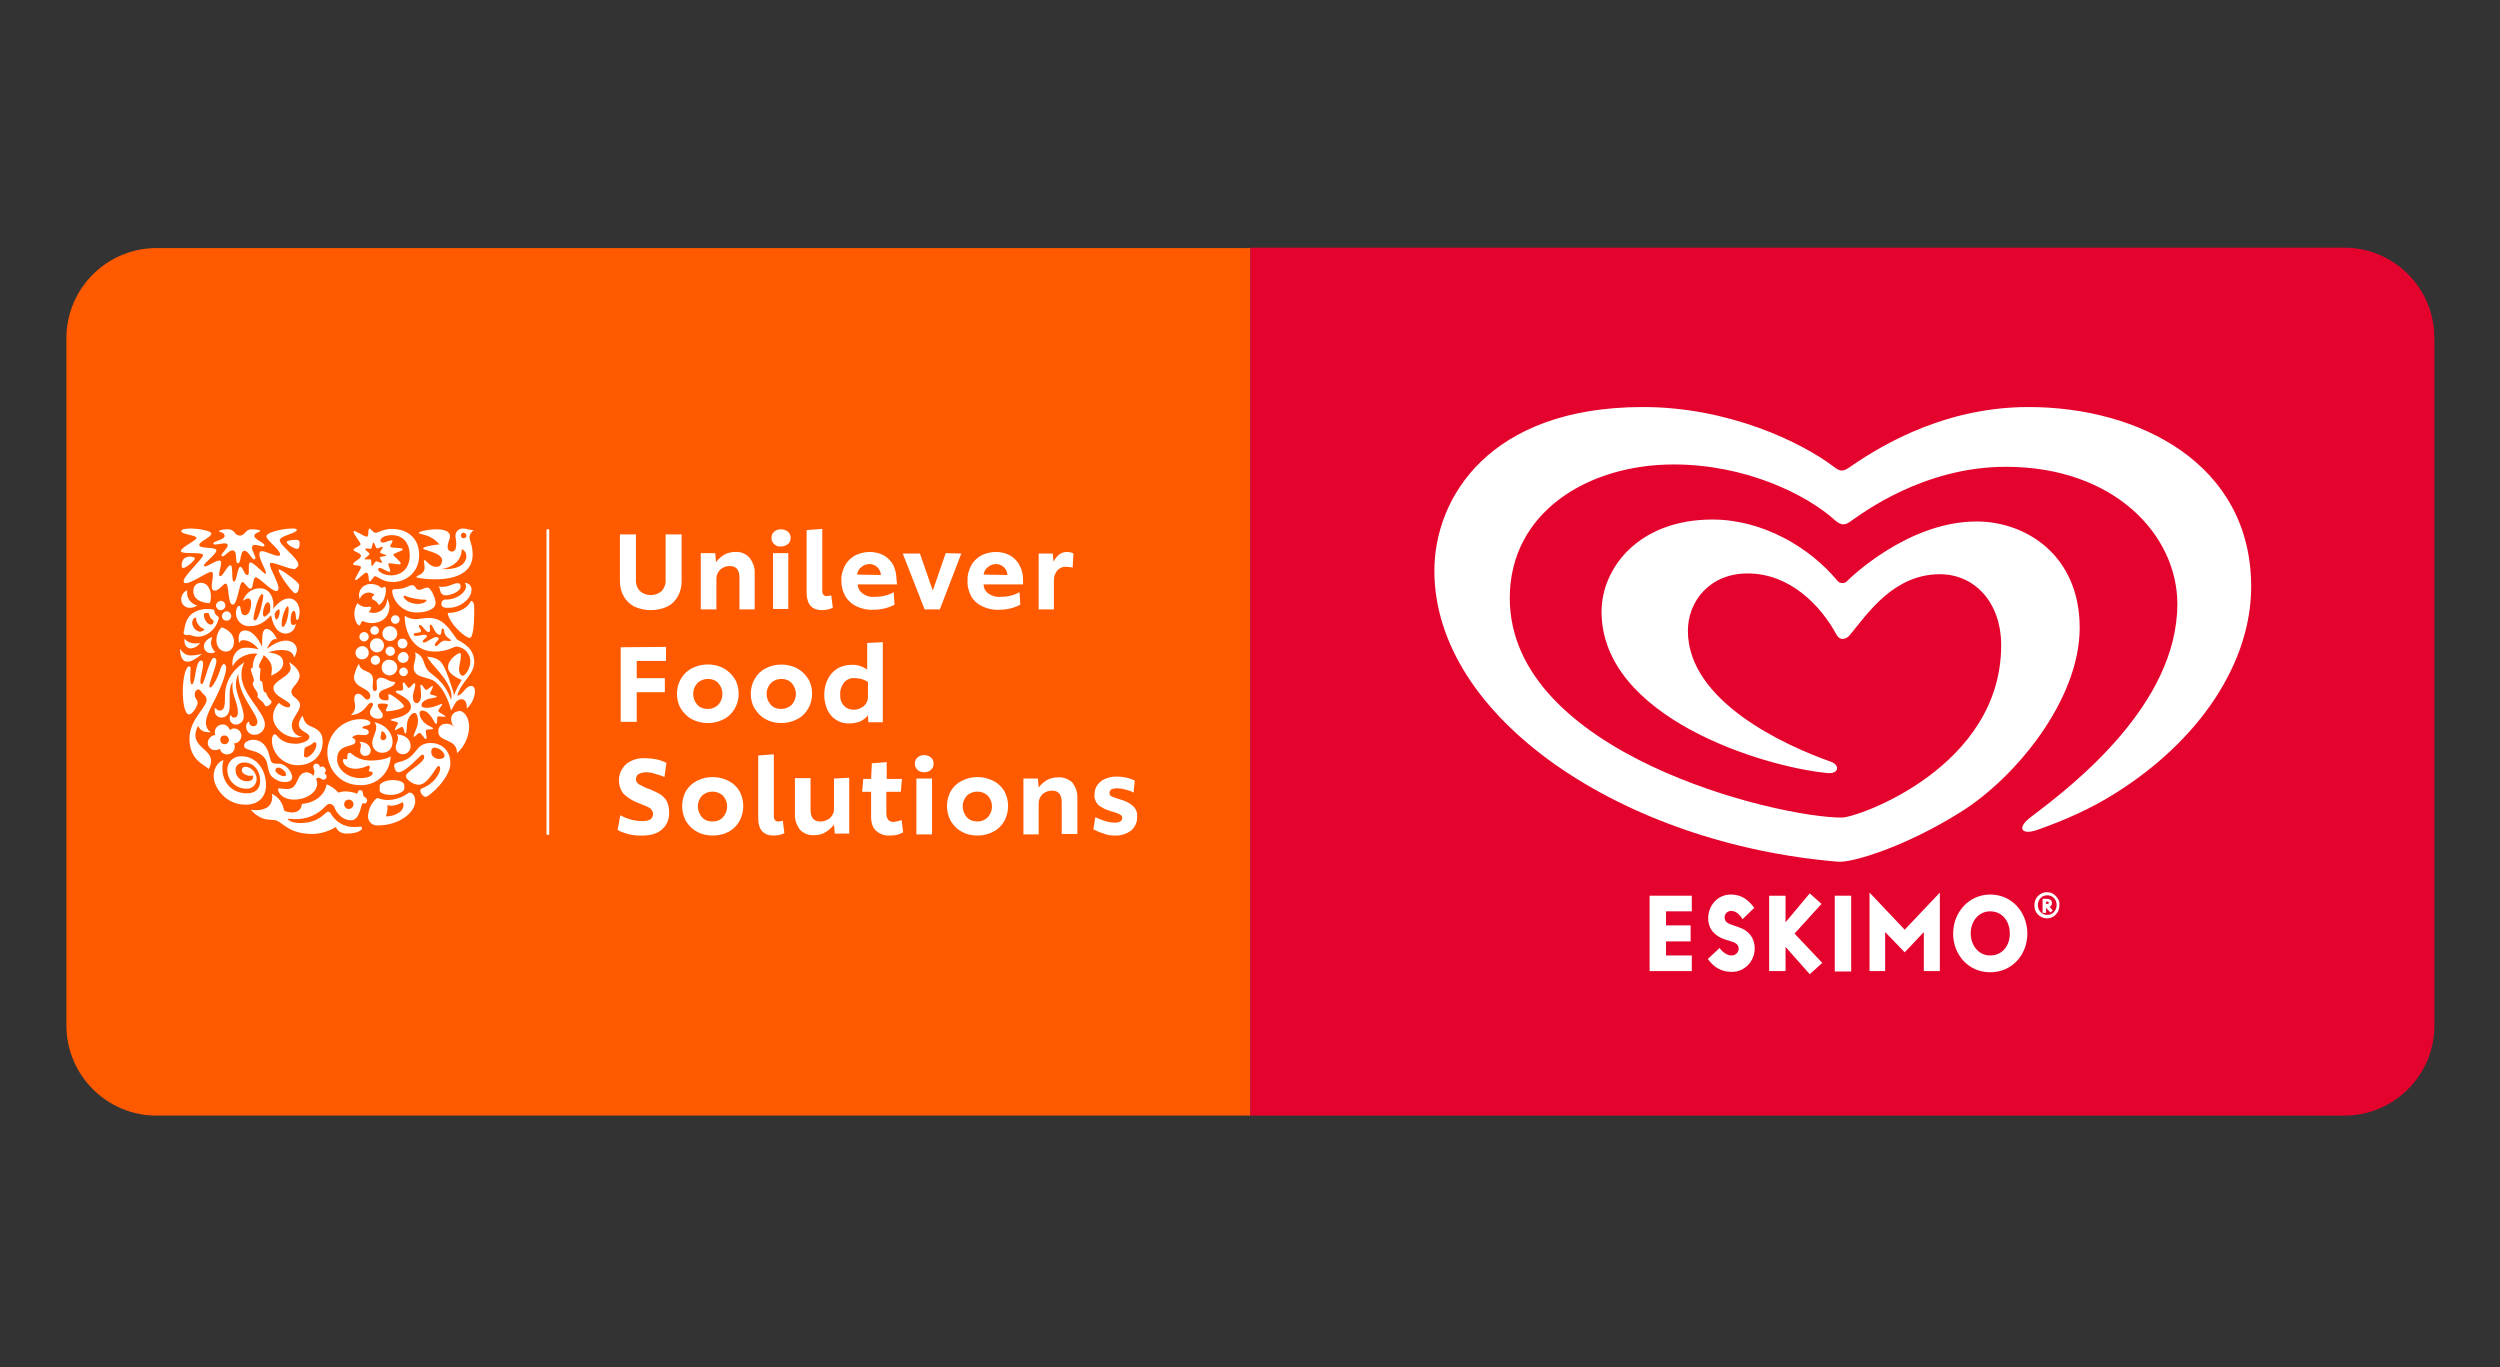 <?xml version="1.0" encoding="utf-8"?>
<!-- Generator: Adobe Illustrator 27.8.0, SVG Export Plug-In . SVG Version: 6.00 Build 0)  -->
<svg version="1.1" id="Layer_1" xmlns="http://www.w3.org/2000/svg" xmlns:xlink="http://www.w3.org/1999/xlink" x="0px" y="0px"
	 viewBox="0 0 640 350" style="enable-background:new 0 0 640 350;" xml:space="preserve">
<rect x="0" y="0" width="640" height="350" fill="#333333" stroke="none"/>
<style type="text/css">
	.st0{fill:#FF5A00;}
	.st1{fill:#E4032C;}
	.st2{fill:#FFFFFF;}
</style>
<g>
	<path class="st0" d="M320.1,285.6h-280c-12.8,0-23.1-10.4-23.1-23.1V86.6c0-12.8,10.4-23.1,23.1-23.1h280V285.6z"/>
	<path class="st1" d="M600.1,285.6h-280V63.4h280c12.8,0,23.1,10.4,23.1,23.1v175.9C623.3,275.2,612.9,285.6,600.1,285.6z"/>
	<g>
		<path class="st2" d="M501.9,207.9c-14.3,9-27.9,13-31.3,12.7c-54.8-4.5-103.4-36.6-103.4-74.5c0-18.6,14-41.9,53.4-41.9
			c21.8,0,40.5,8.9,49,15.4c1.5,1.2,2.4,1,3.6,0.2c5.6-3.8,22.6-15.6,46.1-15.6c28.3,0,57,14.5,57,46c0,19.3-13,39.4-35.3,53.2
			c-5.6,3.5-12.2,6.5-19.3,9c-4,1.5-5.8-0.3-1.6-3.4c10.5-7.9,37.3-28.6,37.3-54.4c0-17.6-16.1-35.1-43.9-35.1
			c-21.2,0-36.9,12-39.8,14c-1.5,1.1-2.5,0.9-3.8-0.2c-7.6-6.9-23.3-14.4-41.4-14.4c-22.1,0-42,12.3-42,34.2
			c0,39.8,68.4,56.2,85,56.2c4.1,0,40.8-12.9,40.8-44.1c0-11-6.8-18.2-15.7-18.2c-11.7,0-18.4,9.9-22.9,15.4c-1,1.3-2.6,1.8-3.6,0
			c-4-7.4-11.9-15.6-22.7-15.6c-9.6,0-15.3,7-15.3,14.7c0,18.1,25,29.4,36.6,33.5c2.3,0.8,2.2,3.2-0.9,2.9
			c-16.6-1.6-57.8-14.3-57.8-41.3c0-11.2,9.5-23.6,28.4-23.6c12.8,0,24.9,7.1,32,15.7c0.7,0.8,1.9,0.7,2.4,0.1
			c0.6-0.6,15.5-15.3,33.2-15.3c12.7,0,26.4,8.7,26.4,27.2S515.9,199.2,501.9,207.9"/>
	</g>
	<g>
		<g>
			<path class="st2" d="M114.6,156.9c0.4,2.8,4.6,6.5,5.7,6.4c0.8-0.1,1.1-3.6,1.1-6.4c0-1.6,0.1-2.9-0.8-3.1
				C119.3,156.5,115.8,157,114.6,156.9 M114.9,155.6c3,0,5.8-2.4,5.8-4.5c0.1-1-0.6-1.8-1.6-1.9c0,0-0.1,0-0.1,0
				c0.2,0.3,0.3,0.6,0.3,0.9c0,1.6-2.4,3.4-5.1,3.4c-0.6-0.1-1.2,0.3-1.2,1c0,0,0,0,0,0.1C112.9,155.3,113.7,155.7,114.9,155.6
				 M114.2,152.4c-0.5,0.1-1-0.2-1.3-0.6c-0.3-0.5-0.2-1.4-0.7-1.7c0.5,0.1,0.9,0.2,1.4,0.1c1.3,0,2.6-0.9,3.5-0.9
				c0.4-0.1,0.8,0.2,0.8,0.7c0,0.1,0,0.1,0,0.2C118,151.3,115.5,152.4,114.2,152.4"/>
			<path class="st2" d="M49.1,175.2c1,0,0.8-6.1,2.4-6.1c0.4,0,0.5,0.4,0.5,0.8c0,1.4-0.7,3.4-0.7,4.5c0,0.6,0.1,0.7,0.4,0.7
				c0.7,0,1.9-6.7,3.1-6.7c0.4,0,0.6,0.4,0.6,0.8c0,1.4-1.8,5.4-1.8,6.5c0,0.2,0.1,0.3,0.2,0.3c0.7,0,2.2-3.1,2.6-4.7
				c0.3-0.8,0.6-1.3,0.9-1.3c0.3,0,0.6,0.3,0.6,1c0,1.6-1.5,5.3-2.7,7.7c-1,1.9-2.5,4.7-2.5,6.2c0,1,0.4,2,1.3,2.6
				c-1.9-0.1-2.6-0.3-3.3-1.7c-3.1,6.2,5.7,5.6,2.7,11.1c-0.6-1-4.9-2-4.9-7.8c0-5,4.4-7.9,4.4-10c0-0.4-0.2-0.8-0.5-1.1
				c-1-0.8-1-1.5-1.7-1.5c-0.6,0-1.3,1.3-0.5,2.4c0.2,0.3,0.4,0.6,0.4,1c0,0.8-1.3,3-2.2,3s-1.6-2.2-1.6-5.9c0-3.2,0.7-6.4,1.6-6.4
				c0.3,0,0.4,0.2,0.4,0.4c0,0.4-0.1,1.1-0.1,2.4S48.9,175.2,49.1,175.2"/>
			<path class="st2" d="M56.6,183.7c1.3,0,2.2-0.9,2.2-2.9v-3c0-1.1,0.1-2.4,0.8-3.3c-0.1,0.4-0.1,0.8-0.1,1.2
				c0,2.5,1.4,4.2,1.4,6.6c0,0.9-0.3,1.4-1,1.4c-0.7,0-0.6-0.6-0.8-0.6s-0.3,0.4-0.3,0.8c0,0.9,0.7,1.6,1.6,1.6c0,0,0.1,0,0.1,0
				c1.1-0.1,1.9-1,1.9-2c0-2.6-2-5.5-2-8.3c0-0.9,0.2-1.8,0.6-2.7c0,5.8,4.9,10,4.9,12.4c0,0.5-0.4,1-1,1h-0.1c-0.5,0-1-0.4-1-0.9v0
				c0-0.2,0-0.3-0.1-0.3c-0.5,0.3-0.7,0.8-0.7,1.3c0,1.2,1,2.2,2.2,2.1h0c1.4,0,2.6-1.2,2.6-2.6v-0.1c0-3.1-6-7.7-6-12.6
				c0-1.1,0.2-2.3,0.8-3.3c-3.8,2.5-5,5.8-5,8.6c0,2.5-0.1,3.8-1.4,3.8c-0.7,0-0.8-0.6-1.1-0.6S55,181.8,55,182
				C54.9,182.8,55.6,183.6,56.6,183.7C56.5,183.7,56.5,183.7,56.6,183.7"/>
			<path class="st2" d="M107,154.6c1.3,0,2.2-0.6,2.2-0.9c0-0.1-0.2-0.2-0.6-0.2c-0.9,0-1.7-0.1-2.6-0.3c-1.3-0.2-2.2-0.7-2.5-0.7
				c-0.1,0-0.2,0.1-0.2,0.2C103.4,153.4,104.8,154.6,107,154.6 M100.6,150.9c0.4-0.2,2,0.2,4.1-0.9c0.2-0.1,0.5-0.2,0.8-0.2
				c1,0,0.8,1.2,1.7,1.2c0.7,0,1.7-0.6,2.2-0.6c0.9,0,2.1,2.7,2.1,4c0,1.5-2.2,2.4-4.9,2.4c-3.9,0-6.2-3.4-6.2-5.6
				C100.5,151.1,100.5,151,100.6,150.9"/>
			<path class="st2" d="M57.2,194.6c-1,0.2-2.5,1.7-2.5,4.1c0,2.9,3.1,7.3,8.1,7.3c4.2,0,5.3-2.9,5.3-4.9c0-4.4-2.7-7.5-6.3-7.5
				c-1.9-0.1-3.6,1.4-3.6,3.4c0,0,0,0.1,0,0.1c0,2.7,2.2,4.8,4.8,4.8c0,0,0.1,0,0.1,0c1.4,0.1,2.5-1,2.6-2.3c0-0.1,0-0.1,0-0.2
				c0-1.3-1.2-3.1-2.9-3.1c-0.5,0-0.9,0.3-0.9,0.8c0,0,0,0.1,0,0.1c0,0.7,1,1.4,2.2,1.4c0.2,0,0.4,0,0.6-0.1
				c0.1,0.1,0.1,0.2,0.1,0.4c0,0.7-0.6,1.1-1.6,1.1c-1.6,0-2.9-1.2-2.9-2.8V197c0-1,0.9-1.8,2.2-1.8c2.6,0,4.1,2.3,4.1,4.6
				c0,2.1-1.1,3.3-3.5,3.3C58.4,203,56.1,198.9,57.2,194.6"/>
			<path class="st2" d="M88.1,205.9c0,0.6,0.5,1.2,1.2,1.2c0.6,0,1.2-0.5,1.2-1.2c0-0.6-0.5-1.2-1.2-1.2h0
				C88.7,204.7,88.1,205.2,88.1,205.9 M90.4,211.7c0.6,0,1.2,0,1.8-0.1c0.4,0,0.5,0.3,0.5,0.4c0,0.6-1.4,1.4-4,1.4
				c-1.5,0-2.4-0.8-2.7-1.7c-1.8,1.1-3.8,1.7-5.8,1.8c-6,0-7.5-2.6-9.3-3.4c-1.4-0.6-3.6,0.6-6.7-2.8c0.5,0.1,0.9,0.1,1.4,0.1
				c2.7,0,4.1-1.3,4.1-3.4c0-0.3,0-0.5-0.1-0.8c1.7,0.8,2.8,2.4,3.1,4.2c0.1,0.3,1.3,0.6,2,0.6c1.1,0,2.4-0.4,2.6-2.2
				c3.5-0.3,5.9-2.4,6.3-5c1.2,0.4,2.2,1.2,3,2.1c0.6-0.2,1.2-0.3,1.7-0.3c1.1,0,2.2,0.2,3.2,0.6c0.1-0.4,0.1-0.9,0.7-0.9
				c0.9,0,0.6,1,0.9,1.5c0.2,0.3,0.9,0.5,0.9,1.1c0,0.4-0.3,0.8-0.7,0.8h0c-0.1,0-0.2,0-0.4-0.1c-0.6,0.2-0.6,4.4-3.1,4.4
				c-1.8,0-3.5-1.5-4.2-3.3c-0.1-0.5-0.6-0.8-1.1-0.9c-0.5,0-0.7,0.1-1.3,0.7c-1.9,2.1-4.6,3.2-7.4,3.2c-1,0-1.8-0.1-2-0.1
				c-0.2,0-0.1,0-0.1,0.1c0,0.2,1,1,3.1,1c5.1,0,6.4-2.9,7.2-2.9c0.3,0,0.6,0.2,0.7,0.5C85.9,210.4,88.1,211.7,90.4,211.7"/>
			<path class="st2" d="M108.1,193.2c-0.6,0-4,4.5-6.2,4.5c-0.5,0-1-1-1-1.7c0-0.4,0.3-0.7,1.2-0.9c5-1.1,3.9-4.9,8.2-4.9
				c2.4,0,5,1.6,5,5.2c0,3.8-5.5,8.6-6.3,8.6c-0.7,0-1.4-1-1.4-1.6c0-0.2,0.1-0.5,0.7-0.7c2.8-1.1,4.4-3.7,4.4-5
				c0-0.3-0.2-0.5-0.4-0.6c0,0-0.1,0-0.1,0c-0.5,0-2.6,4.8-5,4.8c-1.6,0-3.3-1.5-3.3-2.2c0-1.2,4.7-3.3,4.7-4.9
				C108.6,193.2,108.3,193.2,108.1,193.2 M111.2,191.4c-0.4,0-0.8,0.3-0.8,1.1c0,0.7,0.4,1.3,1.1,1.6c0.3,0.1,0.5,0.2,0.8,0.2
				c0.8,0,1.5-0.2,1.5-0.9C113.7,192.5,112.4,191.4,111.2,191.4"/>
			<path class="st2" d="M56.8,157.7c0,0.6,0.5,1.2,1.2,1.2c0.6,0,1.2-0.5,1.2-1.2c0-0.6-0.5-1.2-1.2-1.2h0
				C57.4,156.5,56.9,157,56.8,157.7 M55.3,155c0,0.6,0.5,1.2,1.2,1.2c0.6,0,1.2-0.5,1.2-1.2c0-0.6-0.5-1.2-1.2-1.2h0
				C55.9,153.9,55.3,154.4,55.3,155 M54.3,163.1c-0.7,0.2-2.1,1-2.1,2.4c0,0.9,0.8,1.7,1.7,1.7c0,0,0.1,0,0.1,0
				c0.4,0,0.8-0.1,1.1-0.3c-0.7-0.6-1.1-1.6-1.1-2.5C54.1,164,54.2,163.5,54.3,163.1 M47.2,163.5c0,0.1,0,0.3,0,0.4
				c0,1.4,0.7,2.1,1.7,2.1c0.9-0.1,1.8-0.6,2.3-1.4c-0.3,0.1-0.7,0.1-1,0.1C49,164.8,47.9,164.3,47.2,163.5 M46.1,166.1
				c0,2.2,0.7,3.3,1.9,3.3c0.9,0,2.2-0.7,3.7-2c-0.9,0.2-1.9,0.4-2.8,0.4C47.8,167.8,47,167.4,46.1,166.1 M53.7,154.4
				c0.2-0.5,0.3-1.1,0.3-1.7c0-1.4-0.6-3.5-2.6-3.5c-1.1,0-1.9,0.9-1.9,1.9v0.1C49.4,153.5,51.7,154.4,53.7,154.4 M51.2,161.7
				c-1,0-2-1.2-2-2.3c0-0.6,0.4-1.3,0.8-1.3c0.1,0,0.2,0.1,0.2,0.3c0.1,1.2,0.9,2.2,2,2.6c0.1,0.1,0.1,0.1,0.1,0.1
				C52.3,161.4,51.7,161.7,51.2,161.7 M53.9,158.2c0.2,0.3,0.8,0.6,0.8,0.8c0,0.4-0.2,0.9-0.7,0.9c-1,0-1.8-1.5-1.8-2.4
				c0-0.6,0.3-0.6,0.8-0.6c0.2,0,0.3,0,0.4,0.1C53.6,157.2,53.6,157.7,53.9,158.2 M47.1,161.7c-0.1,0.1-0.1,0.2-0.1,0.3
				c0,0.3,0.3,0.5,0.6,0.6c0.2,0,0.4-0.1,0.5-0.1c0.7,0,1.5,0.5,2.6,0.5c0.9,0,1.7-0.3,2.4-0.7c1.5-0.9,2.5-2.3,2.9-4
				c0-0.6-0.4-0.5-0.8-1c-0.4-0.5-0.2-1-0.5-1.2c-0.1-0.1-0.6-0.1-1.1-0.2c-0.2,0-0.4,0-0.6,0c-1.2,0-2.4,0.3-3.4,0.9
				c-2.5,1.6-2.2,4.3-2.6,4.9 M56.7,160.6c-0.8,0.9-1.3,2.1-1.3,3.3c0,1.6,1,2.9,2.4,2.9c1.5,0,2.1-1.3,2.1-2.5
				C60,162.4,58.2,161,56.7,160.6 M50.5,155c-0.6,0.4-1.2,0.6-1.9,0.6c-1.2,0-2.2-0.9-2.2-2.1c0,0,0-0.1,0-0.1c0-1,0.6-1.9,1.5-2.3
				c0,0.2,0,0.3,0,0.5C47.8,153.2,48.9,154.6,50.5,155"/>
			<path class="st2" d="M101.8,164.7c0,0.7,0.5,1.3,1.2,1.3c0.7,0,1.3-0.5,1.3-1.2c0-0.7-0.5-1.3-1.2-1.3H103
				C102.3,163.5,101.8,164,101.8,164.7 M101.8,168.3c0,0.8,0.6,1.4,1.4,1.4c0.8,0,1.4-0.6,1.4-1.4c0-0.8-0.6-1.4-1.4-1.4l0,0
				C102.5,167,101.9,167.6,101.8,168.3 M97.7,170.9c0,1.1,0.9,2,2,2s2-0.9,2-2c0-1.1-0.9-2-2-2h0C98.6,168.8,97.7,169.7,97.7,170.9
				 M98.7,166.7c0,0.6,0.5,1.2,1.2,1.2s1.2-0.5,1.2-1.2c0-0.6-0.5-1.2-1.2-1.2C99.2,165.5,98.7,166.1,98.7,166.7 M94.9,169
				c0,0.6,0.5,1.2,1.2,1.2c0.6,0,1.2-0.5,1.2-1.2c0-0.6-0.5-1.2-1.2-1.2C95.4,167.9,94.9,168.4,94.9,169L94.9,169 M97.9,162.2
				c0,1,0.8,1.9,1.9,1.9c1,0,1.9-0.8,1.9-1.9c0-1-0.8-1.9-1.9-1.9C98.7,160.3,97.9,161.2,97.9,162.2 M100.1,158.6
				c0,0.6,0.5,1.1,1.1,1.1c0.6,0,1.1-0.5,1.1-1.1c0-0.6-0.5-1.1-1.1-1.1h0C100.6,157.5,100.1,158,100.1,158.6 M94.8,161.4
				c0,0.6,0.5,1.1,1.1,1.1c0.6,0,1.1-0.5,1.1-1.1c0-0.6-0.5-1.1-1.1-1.1C95.3,160.3,94.8,160.8,94.8,161.4 M94.7,165.2
				c0,1,0.8,1.8,1.8,1.8c1,0,1.8-0.8,1.8-1.8c0-1-0.8-1.8-1.8-1.8h0C95.5,163.4,94.7,164.2,94.7,165.2L94.7,165.2 M91,167.1
				c0,0.9,0.7,1.7,1.7,1.7c0.9,0,1.7-0.7,1.7-1.7c0-0.9-0.7-1.7-1.7-1.7l0,0C91.8,165.5,91,166.2,91,167.1 M92,163
				c0,0.6,0.5,1.2,1.2,1.2c0.6,0,1.2-0.5,1.2-1.2c0-0.6-0.5-1.2-1.2-1.2h0C92.6,161.8,92,162.4,92,163 M102.2,172
				c0-0.6,0.5-1.1,1.1-1.1c0.6,0,1.1,0.5,1.1,1.1c0,0.6-0.5,1.1-1.1,1.1C102.7,173.1,102.2,172.6,102.2,172"/>
			<path class="st2" d="M103,205.4c0.1,0,0.3,0.1,0.3,0.6c0,0.9-0.5,1.7-1.3,2.1c-0.9,0.6-2,0.9-3.2,0.9c0.2-0.7,0.4-1.4,0.4-2.1
				c0-0.2,0-0.4-0.1-0.7h0.4C100.7,206.4,101.9,206,103,205.4 M103.2,202.5c0.2-0.2,0.3-0.5,0.3-0.8V201c0-0.8-1.3-1.3-3-1.3
				c-2.1,0-3.3,1-3.3,1.4v1.3c0,0.6,1.3,1.1,2.9,1.1C101.2,203.5,102.3,203.2,103.2,202.5 M104.7,202.9c-1.6,1.2-3.5,1.9-5.5,1.9
				c-0.9,0-1.7-0.2-2.5-0.5c-0.3,0-0.6,0.3-0.9,0.7c-1,1.1-1.5,2.5-1.6,4c0,1.3,1.1,2.4,2.4,2.3c0.1,0,0.1,0,0.2,0
				c5.5,0,9.5-3.4,9.5-6.2C106.3,203.5,105.4,202.8,104.7,202.9"/>
			<path class="st2" d="M105.7,178.4c0,0.7,0.2,1.6,1,1.6c0.6,0,1.1-0.9,1.1-1.9c0-1.2-0.2-2.1-0.2-2.5c0-0.2,0.1-0.3,0.2-0.3
				c0.4,0,0.9,1.3,1.3,1.3c0.5,0,1.3-1,1.6-1c0.1,0,0.1,0.1,0.1,0.2c0,0.4-0.7,1.4-0.7,1.8c0,0.4,1.7,0.4,1.7,0.7
				c0,0.4-1.8,0.4-2.6,0.8c-0.8,0.4-1.3,0.8-1.3,1.4s0.6,0.7,1.4,0.7c1.9,0,3.3-1,3.8-1c0.1,0,0.1,0.1,0.1,0.1v0c0,0.3-1,1.3-1,1.7
				s1.8,1.1,1.8,1.4c0,0.1-0.1,0.1-0.3,0.1c-0.3,0-0.8-0.1-1.2-0.1c-0.2,0-0.4,0-0.5,0.1c-0.2,0.2,0.1,1.8-0.4,1.8
				c-0.4,0-1.4-3.4-3.6-3.4c-0.3,0-0.6,0.3-0.6,0.7c0,1.2,1.1,2.5,2.2,3.1c0.5,0.3,1.3,0.6,1.3,0.8c0,0.4-1.9,0-1.9,0.6
				s0.2,1.3,0.2,1.8c0,0.2,0,0.3-0.2,0.3c-0.3,0-1.2-1.6-1.6-1.6c-0.4,0-1.1,1-1.4,1c-0.1,0-0.2-0.1-0.1-0.2c0-0.7,1.1-2.2,1.1-3.7
				c0-0.7-0.1-2.2-0.9-2.2c-0.7,0-1.5,1.1-1.8,2.2c-0.2,0.6-0.1,3.1-0.5,3.1s-0.3-1.7-0.9-1.7c-0.4,0-1.4,0.8-1.7,0.8
				c-0.1,0-0.1,0-0.1-0.1l0,0c0-0.4,0.8-1.5,0.8-1.7c0-0.4-1.9-0.5-1.9-0.8c0-0.2,0.8-0.3,1.5-0.5c1.5-0.3,3.7-1.3,3.7-2.8
				c0-1.7-1.6-2.4-2.7-3.1c-0.6-0.3-1.2-0.6-1.2-0.9s0.7-0.2,1-0.2c0.4,0,0.9,0,0.9-0.4c0-0.4-0.1-0.8-0.1-1.2c0-0.3,0-0.5,0.2-0.5
				c0.4,0,1,1.4,1.3,1.4c0.5,0,1.1-1.2,1.5-1.2c0.1,0,0.2,0.1,0.2,0.4C106.3,176.1,105.7,177.3,105.7,178.4 M91.9,169.9
				c0.3,2.5,3.6,1.3,3.6,4.2c0,0.4-0.1,1.1-0.1,1.6c0,0.6,0.1,1.2,0.5,1.2c0.5,0,0.6-0.3,0.6-0.8s-0.1-1-0.1-1.4
				c-0.1-0.6,0.4-1.2,1-1.2c0.1,0,0.1,0,0.2,0c1.1,0,2,1.1,3.6,1.1c-0.4,1.9-4.2,1.4-4.2,3.4c0,1,1,1.3,1.7,1.3
				c0.7,0,0.8-0.1,0.8-0.6c0-0.3-0.1-0.6-0.1-0.8c0-0.1,0.1-0.2,0.2-0.2l0,0c0.6,0,3.8,2.4,3.8,3.1c0,0.7-3.3,1.3-4.3,1.3
				c-0.2,0-0.3-0.1-0.3-0.3c0,0,0,0,0-0.1c0-0.2,0.5-0.8,0.5-1.2c0-0.3-0.4-0.4-1.6-0.4c-0.6,0-1,0.1-1,0.5c0,0.8,1.3,1.7,1.3,2.5
				c0,0.6-0.4,0.9-1.3,0.9c-0.8,0-2-0.6-2-1.6c0-0.8,0.8-1.6,0.8-2.1c0-0.1-0.1-0.4-0.5-0.4c-1.1,0-1.4,2.8-5.2,3.2
				c0.7-0.6,1.2-1.5,1.1-2.4c0-0.6-0.2-1.1-0.2-1.8c0-0.9,0.4-1.3,1-1.3c1.1,0,1.6,1.5,2.3,1.5c0.5,0,0.8-0.4,0.8-0.9
				c0-2.2-4.2-1.9-4.2-5C90.9,172.1,91.2,170.9,91.9,169.9"/>
			<path class="st2" d="M97.4,188.8c0,0.4,0.3,0.7,0.7,0.7h0c0.4,0,0.8-0.4,0.8-0.8c0,0,0,0,0,0c0-0.6-0.6-1.5-1.1-1.5
				c-0.2,0-0.2,0.4-0.2,0.7C97.5,188.3,97.4,188.5,97.4,188.8 M95.8,184.9c3.1,0.6,4.7,2.9,4.7,5c0,1.5-0.9,2.8-2.6,2.8
				c-1.4,0.1-2.5-1-2.6-2.3c0-0.1,0-0.2,0-0.3c0-1.3,1-2.5,1-3.8C96.4,185.8,96.2,185.3,95.8,184.9 M92,189.9
				c0.2,0.2,0.4,0.5,0.4,0.9c0,0.4-0.2,0.9-0.2,1.4c0,0.7,0.5,1.3,1.2,1.3c0,0,0,0,0.1,0c0.8,0,1.4-0.6,1.4-1.3V192
				C94.8,190.9,93.7,189.9,92,189.9 M101.6,188c0.2,0.3,0.3,0.6,0.3,0.9c0,0.8-0.6,1.6-0.6,2.4c0,1,0.8,1.7,1.7,1.8c0,0,0.1,0,0.1,0
				c1.1,0,2-0.9,2-2c0,0,0-0.1,0-0.1C105.2,189.4,103.8,188.1,101.6,188 M92.7,186.4c1.3,0.2,1.7,0.6,1.7,1c0,0.6-0.6,0.8-1.1,0.8
				c-0.4,0-0.9-0.1-1.4-0.1c-0.7,0-1.4,0.2-1.8,0.8c0.5,0,0.9,0.4,0.9,0.9c0,1.7-4.7,0.3-4.7,4.6c0,2.3,2.4,4.8,6,4.8
				c1.9,0,3.1-0.6,3.1-1.3c0-0.6-1-0.2-1-0.6c0-0.2,0.3-0.6,0.3-0.9c0-0.1-0.1-0.4-0.3-0.4c-0.5,0-1.5,0.8-3.5,0.8
				c-1.6,0-3.1-0.9-3.1-2.1c0-0.3,0.1-0.4,0.3-0.4s0.4,0.1,0.6,0.1c0.2,0,0.2-0.1,0.2-0.4c0-0.3,0-1.3,0.6-1.3c0.6,0,1.6,2,5.6,2
				c1.3,0,3.9-0.3,4.9-1.1c-0.1,4.2-3.5,7.5-7.7,7.4c0,0,0,0-0.1,0c-5.4,0-8.4-4.4-8.4-8.4c0-4.7,3.9-8.5,8.6-8.5
				c1.3,0,2.4,0.4,2.4,1C94.8,186,92.9,185.5,92.7,186.4"/>
			<path class="st2" d="M73.9,153.2c1.9,0,2.8,1.7,2.8,3.5c0,0.8-0.2,2-0.6,2c-0.4,0-0.3-0.7-0.4-1.3c-0.1-0.8-0.2-1-0.5-1
				c-0.5,0-0.8,1.2-0.8,2.2c0,0.7,0.1,1.4,0.6,1.4c0.3,0,0.5-0.1,0.7-0.3c-0.1,1.4-1.1,2.4-2.5,2.5c-2.6,0-3.5-3-3.8-4.7
				c-1.5,1.6-3,2.8-5.5,2.8c-1.8,0.1-3.4-1.3-3.5-3.1c0-0.1,0-0.2,0-0.3c0-0.5,0.2-1.8,0.8-1.8c0.7,0,0.1,2.4,1.5,2.4
				c0.4,0,1-0.3,1.3-1.3c0.2-0.6,0.3-1.1,0.3-1.7c0-0.8-0.2-1.3-0.8-1.3c-0.5,0.1-0.9,0.3-1.3,0.6c0.6-1.9,2.3-3.2,4.3-3.2
				c2.3,0,3.5,2,3.5,4.3c0,0.3,0,0.7-0.1,1C71,154.5,72.4,153.2,73.9,153.2 M71.6,156.6c0-0.5-0.1-0.6-0.2-0.6
				c-0.3,0-0.6,0.3-1.1,1.1c0.1,1.1,0.2,1.5,0.5,1.5S71.6,157.6,71.6,156.6 M67.6,157.9c0.3,0,0.7-0.3,1.5-1.2
				c0-0.4,0.1-0.8,0.1-1.2c0-0.6-0.2-1.3-0.6-1.3c-0.9,0-1.3,2.3-1.3,2.9C67.3,157.5,67.5,157.8,67.6,157.9 M72.4,160.5
				c0.7,0,1.5-2.8,1.5-4.5c0-0.4-0.1-0.8-0.2-0.8c-0.6,0-1.6,2.9-1.6,4.4C72.1,160.2,72.2,160.5,72.4,160.5 M65.3,158.8
				c1,0,2.1-5.4,2.1-6.3c0-0.2-0.1-0.4-0.3-0.4c-0.9,0-2.2,5.1-2.2,6.3C64.9,158.6,65,158.9,65.3,158.8"/>
			<path class="st2" d="M68.4,161c-1.3,0-1.3,1.5-1.3,4.6c-0.9-2-2.5-4.2-4.3-4.2c-1.3,0-1.7,0.8-1.7,2.2c0,0.3,0,0.7,0.1,1
				c0.2-0.5,0.7-0.8,1.2-0.7c1.3,0,2.8,1,3.8,2.3c-1-0.2-2.1-0.4-3.2-0.4c-0.5,0-1.1,0.1-1.5,0.3c-1.3,0.7-2,2.1-2,3.5
				c0,0.3,0,0.6,0.1,1c1-2.3,3.8-3.3,5.5-3.3c0.3,0,0.5,0,0.8,0.1c-0.9,0.8-1.1,2.2-1.2,3.2c0,0.5-0.2,0.5-0.5,0.5
				c0,1,0.8,2.4,0.8,3.1c0,0.2-0.1,0.4-0.3,0.6c0,1.3,1.3,2.2,1.3,3c0,0.2,0,0.3-0.1,0.5c0.1,0.5,1.5,1.4,1.7,1.9
				c0.2,0.5,0.5,0.6,0.6,0.6c0.5,0,1.3-0.6,1.3-1.1c0-0.2-0.1-0.4-0.3-0.5c-0.5-0.5-0.9-1.2-1.1-1.9c-0.3,0-0.5-0.2-0.6-0.4
				c-0.2-0.6-0.2-1.7-0.4-2.4c-0.4-0.1-0.6-0.2-0.6-1c0-0.4,0.2-1.9,0.2-2.4c-0.2,0-0.4-0.2-0.4-0.4c0,0,0,0,0-0.1
				c0-0.9,0.9-1.7,1.2-2.9c1.7,1.3,2.1,2.5,2.1,3.6c0,0.6-0.1,1.1-0.2,1.7c1.2-0.6,3.1-1.5,3.1-3.3c0-1.1-0.5-2.3-3.8-2.7
				c1.1-0.4,2.2-0.6,3.4-0.6c1.9,0,2.9,0.6,3.2,1.9c0.4-0.6,0.6-1.2,0.7-1.9c0-1.4-1.2-2.4-2.7-2.4c-1.8,0-3.3,0.9-5,2.1
				c0.8-1.6,1.3-2.5,2.2-2.5c0.1,0,0.3,0,0.4,0.1C70.4,162.3,69.1,161,68.4,161"/>
			<path class="st2" d="M117.5,182c1.5,0,2.6,1.9,2.6,4.1c-0.1,2.6-1.2,5-3.1,6.7c0-3.9-4.8-2.7-4.8-5.5c-0.1-1.1,0.8-2,1.8-2
				c0,0,0.1,0,0.1,0c0.8-0.1,1.6,0.2,2.2,0.8c-0.5-0.5-0.8-1.2-0.8-1.9c-0.1-1.1,0.7-2,1.8-2.1C117.4,182,117.4,182,117.5,182"/>
			<path class="st2" d="M95.9,152.3c-0.4-0.4-0.9-0.6-1.5-0.6c-1.1,0-2,0.7-2.3,1.7c-0.1-0.3-0.2-0.7-0.2-1c0-1.6,1.2-2.8,2.8-2.9
				c0.1,0,0.2,0,0.2,0c1.9,0,2.6,1,2.8,1s0.6-0.3,0.8-0.3c0.2,0,0.3,0.5,0.3,0.8c0,1.2-0.5,3.2-1.8,3.9c-0.3-0.6-0.8-1.1-1.5-1.4
				c-0.2-0.1-0.3-0.2-0.3-0.4C95.3,152.8,95.5,152.4,95.9,152.3 M91.5,154.4c0.6,0.6,1.4,1,2.2,1c0.3,0,0.7-0.1,0.9-0.1
				c0.2,0,0.4,0.1,0.4,0.3c-0.1,0.4-0.3,0.8-0.6,1.1c0.4,0.1,0.8,0.2,1.1,0.2c1.9,0.1,3.5-1.4,3.6-3.3c0-0.1,0-0.3,0-0.4
				c0.3,0.6,0.5,1.2,0.6,1.9c0,3.2-2.3,4.4-4.5,4.4c-0.8,0-1.6-0.2-2.3-0.5c-0.6,0-0.5,1.1-0.9,1.1c-0.7-0.1-1.3-1.6-1.3-3.2
				C90.8,156.1,91,155.2,91.5,154.4"/>
			<path class="st2" d="M66.6,135.9c0-0.2-0.9-0.4-2.1-0.4c-1.9,0-1.6,1.6-3.1,1.6c-1.5,0-1.1-1.6-3.1-1.6c-1.2,0-2.2,0.2-2.2,0.5
				c0,0.3,1.4,0.2,1.4,1.2c0,1-2.9,1.3-2.9,1.9c0,0.2,0.2,0.3,0.5,0.3c0.6,0,1.7-0.3,2.4-0.3c0.4,0,0.8,0.1,0.8,0.5
				c0,0.7-1.6,2-1.6,2.6c0,0.2,0.1,0.2,0.3,0.2c0.6,0,1.6-1.5,2.5-1.5c1.5,0,0.5,3.3,1.4,3.3s0.5-3.2,1.7-3.2c1,0,1.8,2.2,2.5,2.2
				c0.2,0,0.3-0.2,0.3-0.3l0,0c0-0.6-0.9-1.9-0.9-2.7c0-0.4,0.3-0.7,0.7-0.7c0,0,0.1,0,0.1,0c0.7,0,1.6,0.4,2.1,0.4
				c0.2,0,0.3-0.1,0.3-0.3c0-0.7-2.6-1.5-2.6-2.4C65.2,136.3,66.6,136.3,66.6,135.9 M73.4,138.8c0,0.5,1.8,1.7,2.7,1.7
				c0.5,0,0.6-0.7,0.6-1.4c0-0.9-0.4-0.9-1.1-0.9C74.6,138.2,73.4,138.4,73.4,138.8 M76.4,144.6c0-1.7-4.7-4.9-4.8-6.3
				c0-0.1,0.1-0.3,0.2-0.4c0.8-0.9,4.2-1.5,4.2-2.2c0-0.4-0.7-0.4-1.1-0.4c-2.7,0-6.7,1-6.7,2c0,1,3.5,3.4,3.5,4.6
				c0,0.3-0.2,0.4-0.5,0.4c-1,0-3.1-1.2-4.2-1.2c-0.5,0-0.6,0.3-0.6,0.8c0,1.4,1.7,4,1.7,4.8c0,0.1,0,0.2-0.1,0.2
				c-0.5,0-3-2.9-3.9-2.9c-0.3,0-0.4,0.4-0.4,1.1v1c0,0.7,0,1.1-0.4,1.1c-0.8,0-1.1-2.1-1.8-2.1s-0.9,3.8-1.6,3.8
				c-0.8,0-0.1-4.2-0.9-4.2c-0.8,0-1.9,2.8-2.6,2.8c-0.2,0-0.3-0.2-0.3-0.4c0-0.8,0.5-2.2,0.5-3c0-0.4-0.1-0.6-0.5-0.6
				c-0.9,0-2.9,1.5-3.6,1.5c-0.1,0-0.3-0.1-0.3-0.2c0-0.7,3.2-2.9,3.2-3.9s-4.4-0.3-4.4-1.4c0-0.9,3.1-1.9,3.1-2.9
				c0-0.8-3.7-1.3-5.1-1.3c-1.7,0-2.6,0.2-2.6,0.7c0,0.8,3.9,1,3.9,1.7c0,0.7-4,2.4-4,3.4c0,0.9,5.7,0.1,5.7,1c0,0.9-5,5.3-5,6.7
				c0,0.3,0.2,0.5,0.6,0.5c1.5,0,5.4-2.9,6.5-2.9c0.4,0,0.4,0.5,0.4,0.9c0,0.8-0.3,1.9-0.3,2.8c0,0.7,0.2,1.1,0.8,1.1
				c1.1,0,2.1-1.8,2.8-1.8c0.9,0,0.4,5.4,1.8,5.4c1.2,0,1.7-5.8,2.4-5.8s1.4,1.7,2.1,1.7c0.9,0,0.5-2.9,1.4-2.9s3.9,3.5,5.2,3.5
				c0.4,0,0.6-0.3,0.6-0.7c0-1.5-2.2-5-2.2-6.1c0-0.3,0.1-0.4,0.4-0.4c1.1,0,4.5,1.6,6,1.6C76.1,145.2,76.4,145,76.4,144.6
				 M49.9,142.9c0,0.6-2.2,2.5-3,2.5c-0.3,0-0.4-0.3-0.4-0.7c0-0.6,0.2-1.2,0.6-1.7c0.6-0.4,1.2-0.6,1.9-0.5
				C49.4,142.6,49.9,142.7,49.9,142.9 M71.3,145.9c0,1,3.6,6,4.3,6c0.6,0,1-1,1-1.9c0-0.2-0.1-0.4-0.2-0.6c-0.5-0.7-4.2-3.6-5-3.6
				C71.4,145.8,71.3,145.9,71.3,145.9"/>
			<path class="st2" d="M118,137.1c0,0.4,0.3,0.7,0.7,0.7c0.4,0,0.7-0.3,0.7-0.7c0-0.4-0.3-0.7-0.7-0.7h0
				C118.3,136.3,118,136.7,118,137.1L118,137.1L118,137.1z M113.2,143.5c0-2.1-4.9-2.6-4.9-3.1c0-0.4,2.8-1,4.2-1
				c-2.2-2.8-5.3-2.5-5.3-3c0-0.3,2.3-0.9,4.5-0.9c1.8,0,3.5,0.4,3.5,1.8c0,0.8-0.6,1.5-0.6,2.7c-0.1,0.6,0.4,1.1,0.9,1.2
				c0.1,0,0.1,0,0.2,0c0.9,0,1.1-1,1.1-2c0-0.8-0.2-1.5-0.2-1.9c-0.1-1.1,0.8-2,1.8-2c0.1,0,0.1,0,0.2,0c1,0,1.3,0.4,2.7,0.4
				c-0.6,0.4-1,1-1.1,1.7c0,1.2,0.8,2.1,0.8,4.6c0,4.6-4.3,6.3-9.6,6.3c-1.5,0-3-0.1-4.5-0.4c-0.2,0-0.3-0.1-0.3-0.2
				c0-0.4,2.1-0.6,2.1-2.4c0-0.6-0.1-1.1-0.2-1.7c0-0.1,0.1-0.2,0.2-0.2h0c0.4,0,1.3,1.7,2.9,1.7c0.8,0.1,1.4-0.5,1.5-1.2
				C113.2,143.7,113.2,143.6,113.2,143.5 M118.2,140.6c0,2.6-1.9,4.6-5.3,5.1h1.1c4,0,5.4-1.8,5.4-3.3
				C119.4,141.6,118.9,140.8,118.2,140.6"/>
			<path class="st2" d="M116.2,178.1c0.5-1.4,1.2-2.8,2-4c-1-0.5-3.5-1.5-3.5-3.3c0-2,2.5-3.6,3-3.6c0.2,0,0.3,0.2,0.3,0.6
				c0,1.1-0.5,2.7-0.5,3.6c0,0.9,0.5,1.6,1,1.6c0.5,0,1.9-1.8,1.9-3.5c0.1-2.1-1.5-3.8-3.5-4c-0.8,0-2.2,1.3-5.6,1.3
				c-6.3,0-7.7-6.2-7.7-8.9c0-0.1,0-0.2,0.1-0.2c0.8,0.5,1.8,0.8,2.7,0.8c1,0,2-0.3,3.4-0.3c3.5,0,5,2.4,7.2,5.5
				c1.3,0.8,4.4,2.1,4.4,5.8c0,3.3-3.5,5.1-4.3,8.6c1.3-0.1,2.1-2.5,3.5-2.5c0.7,0,1,0.6,1,1.4c-0.1,1.7-0.9,3.3-2.1,4.4
				c0-0.1,0-0.3,0-0.4c0-0.8-0.3-2-1.3-2c-1.5,0-1.9,1.6-2.7,2.9c-0.8-3-2-5.6-4-7.3c-2-1.6-5.6-0.8-5.6-3.8c0-0.8,0.5-2,0.5-2.9
				c0-0.3-0.1-0.6-0.2-0.9c2.8,1.1,1.8,2.9,3.5,4.8c1.1,1.2,4,2.4,5.8,7.4c0-0.3,0-0.5,0.1-0.8c0-4.3-5.7-8.5-6.2-10.3
				c3.3,0.4,3.9,1.2,5.5,5.6C115.2,174.8,116.2,177,116.2,178.1 M115.4,164c0-0.6-1.5-0.7-1.7-2.4c0-0.3-0.1-0.7-0.4-0.7
				c-0.5,0-0.1,1.6-0.7,1.6c-1.3,0-1.8-2.6-2.3-2.6c-0.1,0-0.3,0.1-0.3,0.4c0,0.3,0.1,0.5,0.1,0.9c0,0.4-0.1,0.6-0.4,0.6
				c-0.8,0-1.5-1.8-2.2-1.8c-0.1,0-0.3,0.1-0.3,0.2c0,0.4,0.6,1,0.6,1.3c0,0.7-1.9,0.3-1.9,0.9c0,0.3,0.3,0.4,0.6,0.4
				c0.6,0,1.6-0.3,2.1-0.3c0.3,0,0.7,0.1,0.7,0.4s-1.1,0.9-1.1,1.3c0,0.2,0.2,0.3,0.3,0.3c0.8,0,2.2-1.4,3.2-1.4
				c0.2,0,0.6,0.1,0.6,0.4c0,0.4-1,1-1,1.6c0,0.1,0.1,0.3,0.3,0.3c0.5,0,1.3-1.4,2.2-1.4c0.4,0,0.9,0.1,1.3,0.1
				C115.5,164.2,115.5,164,115.4,164"/>
			<path class="st2" d="M93.8,146.6c0.5,0,0.6,1.1,0.6,1.8c0.1,0.4,0.1,0.4,0.3,0.4c0.4,0,0.9-1.3,1.3-1.3c0.6,0,2,1.5,4.5,1.5
				c3.5,0,6.8-2.5,6.8-6.9s-3-6.7-7.1-6.7c-2,0-3.4,1-4.1,1c-0.5,0-1.2-1.1-1.5-1.1c-0.1,0-0.3,0.3-0.3,0.8c0,0.3,0,1.3-0.4,1.3
				c-0.7,0-3.4-2-3.4-1.3s1.8,2.7,1.8,3.2s-1.8,1-1.8,1.4c0,0.6,1.9,0.8,1.9,1.6c0,0.8-2,1.5-2,2.1c0,0.5,2,0.2,2,0.8
				c0,0.6-1.5,2.6-1.5,3.2c0,0.1,0,0.1,0.2,0.1C91.7,148.4,93.3,146.5,93.8,146.6 M94.6,141.8c0-0.3-1.1-0.9-1.1-1.3
				c0-0.1,0.1-0.1,0.1-0.1c0.3,0,0.9,0.1,1.3,0.1c0.4,0,0.4-1.6,0.7-1.6c0.3,0,0.6,1.5,0.9,1.5c0.3,0,1.1-0.4,1.4-0.4
				c0.1,0,0.1,0,0.1,0.1c0,0.2-0.7,1-0.7,1.3c0,0.3,1.6,0.6,1.6,0.8c0,0.2-1.7,0.3-1.7,0.5s0.6,1,0.6,1.3c0,0,0,0.1-0.1,0.1h0
				c-0.2,0-1.1-0.4-1.4-0.4s-0.8,1.2-1.1,1.2c-0.1,0-0.1-0.1-0.1-0.3l-0.1-1.2c0-0.1-0.1-0.2-0.2-0.2h-1.3c-0.2,0-0.2,0-0.2-0.1
				C93.4,142.9,94.6,142.1,94.6,141.8 M100.2,147.3c-2,0-3.4-1-3.4-1.5c0-0.2,0.1-0.4,0.4-0.4h0c0.6,0,2,1,2.5,1
				c0.1,0,0.2-0.1,0.2-0.2c0-0.5-0.5-1.4-0.5-1.8c0-0.1,0.1-0.2,0.3-0.2c0.8,0,2,0.3,2.6,0.3c0.1,0,0.2-0.1,0.3-0.2c0,0,0,0,0,0
				c0-0.6-1.9-1.9-1.9-2.3c0-0.4,2.4-0.9,2.4-1.4s-3.2-0.2-3.2-0.7c0-0.4,0.6-1.1,0.6-1.4c0-0.1-0.1-0.2-0.3-0.2
				c-0.2,0-1.7,0.6-2.2,0.6c-0.3,0-0.6-0.1-0.6-0.5c0-0.7,1.1-1.4,2.9-1.4c2.9,0,4.6,2,4.6,5.3C104.8,146.3,101.9,147.3,100.2,147.3
				"/>
			<path class="st2" d="M80.5,197.7c0,0.3-0.1,0.6-0.3,0.9c-0.4-0.5-1-0.8-1.6-0.9c-3,0-1.9,4.3-5.1,4.3c-0.7,0-1.3-0.1-2-0.2
				c-0.2,0-0.3,0.1-0.3,0.3c0,0.8,1.1,2.6,4.1,2.6s5.9-1.8,5.9-4.1c0-0.4-0.1-0.8-0.3-1.2c0.2-0.2,0.4-0.3,0.7-0.3
				c0.5,0,0.7,0.5,1.2,0.5c0.4,0,0.8-0.3,0.8-0.8v0c0-0.4-0.2-0.7-0.6-0.8c0.2-0.2,0.4-0.5,0.4-0.8c0-0.5-0.4-0.9-0.9-1h0
				c-0.2,0-0.5,0.1-0.6,0.3c0-0.5-0.3-1-0.9-1c-0.4,0-0.8,0.3-0.8,0.7c0,0,0,0.1,0,0.1C80.2,196.8,80.6,197.2,80.5,197.7"/>
			<path class="st2" d="M72.7,198.7c-0.9,0-2.2-0.9-2.2-1.5c0-0.4,0.3-0.7,0.7-0.7c0.7,0,2,0.9,2,1.7
				C73.3,198.5,73.2,198.7,72.7,198.7 M64.6,192.2c2.3,0.6,3.5,1.8,3.8,3.3c0.3,1.5,0.5,2.6,1.1,3.2c0.9,0.9,2.1,1.5,3.4,1.5
				c1,0,1.9-0.3,1.9-1.3s-1.4-3.4-3.5-3.4h-0.8c-0.3,0-0.6-0.1-0.9-0.3c-0.5-0.4-0.6-2.6-1.5-3.9c-0.7-1.2-2-2-3.4-1.9
				c-1,0-2.2,0.6-2.2,1.4C62.5,191.4,62.7,191.7,64.6,192.2"/>
			<path class="st2" d="M79.2,188.7c0-1.3-2.7-1.3-2.7-3.3c0.1-0.8,0.4-1.6,1-2.2c0.3,1.5,0.9,2.3,2.2,2.8c2.6,1,2.9,2.4,2.9,4
				c0,2.6-1.8,5.9-6.5,5.9c-3.5-0.1-6.3-2.8-6.5-6.2c0-0.8,0.2-1.7,0.7-1.7s0.6,0.4,0.9,0.7c1.3,1.3,2.7,1.7,4.8,1.7
				C77.8,190.2,79.2,189.5,79.2,188.7 M79.3,190.8c-1,0.5-1.4,0.4-1.4,1.4c0,0.4-0.1,0.9-0.1,1.1s0.1,0.6,0.5,0.6
				c1,0,2.7-1.8,2.7-3.3c0-0.4-0.2-0.6-0.5-0.6S80,190.5,79.3,190.8 M70,176.1c0-1.9,4.4-2.9,4.4-5.1c0-0.5-0.2-1.1-0.4-1.5
				c1.5,0.9,2.7,2.3,2.7,3.4c0,2-2.1,2.9-2.1,4.2c0,1.5,2.2,1.7,2.2,3.5c0,1.5-2.1,3.2-2.1,5.1c0,1.5,1.1,2.8,2.7,2.9
				c-0.5,0.1-1,0.2-1.5,0.2c-2.9,0-6-2.4-6-5.3c0-1.4,0.6-2.6,1.5-3.6c0.6,0.6,1.3,1,2.2,1.2c0.5,0,0.7-0.2,0.7-0.6
				C74.3,179.4,70,178.4,70,176.1"/>
			<path class="st2" d="M53.2,190.4c0.1,1,1.1,1.8,2.1,1.6l0,0c0.3,0,0.7-0.1,1-0.3c0.2,0.9,1.1,1.6,2.1,1.4c1-0.1,1.8-1,1.7-2.1
				l0,0c0-0.2-0.1-0.5-0.2-0.7l0.2,0c1-0.1,1.7-1,1.7-2.1c-0.1-1-1-1.8-2-1.7h0c-0.4,0-0.7,0.2-1,0.4c-0.2-1-1.2-1.6-2.2-1.4
				c-1,0.2-1.7,1.1-1.6,2.1c0,0.2,0.1,0.4,0.1,0.6l-0.3,0C53.8,188.5,53.1,189.4,53.2,190.4 M58.6,189.3c0.1,0.6-0.4,1.2-1,1.2
				c-0.6,0.1-1.2-0.4-1.2-1c-0.1-0.6,0.3-1.2,0.9-1.2c0,0,0,0,0,0C58,188.2,58.5,188.7,58.6,189.3C58.6,189.3,58.6,189.3,58.6,189.3
				"/>
			<rect x="139.9" y="135.5" class="st2" width="0.7" height="78.2"/>
			<path class="st2" d="M285.3,213.9c1.5,0.1,3.1-0.4,4.3-1.3c1-0.9,1.6-2.2,1.5-3.6c0.1-1-0.3-2-1.1-2.7c-0.9-0.8-2-1.3-3.1-1.6
				c-0.8-0.2-1.5-0.5-2.3-0.8c-0.5-0.2-0.7-0.8-0.5-1.3c0.1-0.2,0.2-0.4,0.4-0.5c0.4-0.2,0.9-0.3,1.3-0.3c0.8,0,1.5,0.1,2.2,0.3
				c0.8,0.2,1.5,0.4,2.2,0.8l0.3-3.1c-1.5-0.7-3.1-1-4.7-1c-1,0-2,0.2-2.9,0.6c-0.8,0.3-1.5,0.9-2,1.6c-0.5,0.7-0.7,1.5-0.7,2.4
				c-0.1,1,0.3,2,1,2.7c0.9,0.7,1.9,1.2,3,1.5c0.9,0.3,1.5,0.5,1.9,0.6c0.3,0.1,0.6,0.3,0.9,0.5c0.2,0.2,0.3,0.4,0.3,0.7
				c0,0.4-0.2,0.7-0.5,0.9c-0.4,0.2-0.9,0.3-1.4,0.3c-0.9,0-1.7-0.2-2.5-0.4c-0.9-0.3-1.7-0.6-2.5-1l-0.5,3.1c0.8,0.4,1.6,0.8,2.4,1
				C283.2,213.7,284.2,213.9,285.3,213.9 M270.9,199c-1,0-2,0.2-2.9,0.7c-0.8,0.5-1.5,1.1-2.1,1.9l-0.2-2.3H262v14.3h3.9v-8.1
				c0-0.8,0.4-1.6,1-2.2c0.7-0.6,1.5-0.9,2.4-0.9c1.7,0,2.5,1,2.5,3v8.1h4v-9.1c0.1-1.5-0.4-2.9-1.3-4.1
				C273.6,199.5,272.3,198.9,270.9,199 M250.2,210.3c-1,0-2-0.3-2.7-1.1c-1.4-1.6-1.4-3.9,0-5.5c1.5-1.4,3.9-1.4,5.4,0
				c1.4,1.6,1.4,3.9,0,5.5C252.2,209.9,251.3,210.3,250.2,210.3 M250.2,213.9c1.4,0,2.8-0.3,4.1-1c1.2-0.6,2.1-1.5,2.8-2.7
				c1.3-2.4,1.3-5.3,0-7.7c-0.7-1.1-1.6-2-2.8-2.6c-2.6-1.3-5.6-1.3-8.1,0c-1.2,0.6-2.1,1.5-2.8,2.6c-1.3,2.4-1.3,5.3,0,7.7
				c0.7,1.1,1.6,2.1,2.8,2.7C247.4,213.6,248.8,213.9,250.2,213.9 M234.6,213.6h4v-14.3h-4V213.6z M236.6,197.7
				c0.6,0,1.3-0.2,1.7-0.6c0.5-0.4,0.7-1,0.7-1.6c0-0.6-0.2-1.2-0.7-1.6c-0.5-0.4-1.1-0.6-1.7-0.6c-0.6,0-1.3,0.2-1.7,0.6
				c-0.5,0.4-0.7,1-0.7,1.6c0,0.6,0.2,1.2,0.7,1.6C235.3,197.5,235.9,197.7,236.6,197.7 M227.8,213.9c1.2,0,2.3-0.2,3.4-0.8
				l-0.4-3.2c-0.6,0.3-1.2,0.4-1.9,0.5c-0.5,0.1-1.1-0.1-1.5-0.5c-0.4-0.5-0.5-1.2-0.5-1.8v-5.4h3.7l0.3-3.3h-3.9v-4.3l-3.8,0.3
				l-0.2,4h-2l-0.3,3.3h2.3v6.3c0,1.7,0.4,2.9,1.3,3.7C225.2,213.5,226.5,214,227.8,213.9 M213.5,199.3v8c0,0.5-0.2,1-0.5,1.5
				c-0.3,0.5-0.8,0.9-1.3,1.1c-0.5,0.3-1.1,0.4-1.7,0.4c-1.7,0-2.5-1-2.5-3v-8.1h-4v9.1c-0.1,1.5,0.4,2.9,1.3,4.1
				c0.9,1,2.3,1.5,3.6,1.4c1,0,2.1-0.2,3-0.8c0.8-0.5,1.5-1.1,2.1-1.9l0.2,2.3h3.7v-14.3L213.5,199.3L213.5,199.3z M198.1,213.9
				c0.9,0,1.8-0.2,2.7-0.6l-0.4-3.2c-0.4,0.1-0.8,0.2-1.2,0.2c-0.7,0-1.1-0.5-1.1-1.4v-15.8l-4,0.3v16.3
				C194.2,212.5,195.5,213.9,198.1,213.9 M182.4,210.3c-1,0-2-0.3-2.7-1.1c-1.4-1.6-1.4-3.9,0-5.5c1.5-1.4,3.9-1.4,5.4,0
				c1.4,1.6,1.4,3.9,0,5.5C184.5,209.9,183.5,210.3,182.4,210.3 M182.5,213.9c1.4,0,2.8-0.3,4.1-1c1.1-0.6,2.1-1.6,2.7-2.7
				c1.3-2.4,1.3-5.3,0-7.7c-0.7-1.1-1.6-2-2.8-2.6c-2.6-1.3-5.6-1.3-8.1,0c-1.2,0.6-2.1,1.5-2.8,2.6c-1.3,2.4-1.3,5.3,0,7.7
				c0.7,1.1,1.6,2.1,2.8,2.7C179.6,213.6,181,213.9,182.5,213.9 M164.5,213.9c2.1,0,3.8-0.5,5-1.6c1.3-1.1,1.9-2.8,1.8-4.5
				c0-0.9-0.2-1.8-0.6-2.7c-0.4-0.7-1-1.3-1.6-1.7c-0.8-0.5-1.7-0.9-2.6-1.3c-1-0.3-2-0.8-2.9-1.3c-0.5-0.3-0.8-0.8-0.8-1.3
				c0-0.5,0.2-1,0.6-1.3c0.6-0.3,1.2-0.5,1.9-0.5c0.8,0,1.6,0.1,2.4,0.4c0.8,0.2,1.7,0.5,2.4,0.8l0.5-3.6c-0.8-0.4-1.6-0.7-2.5-0.9
				c-1-0.2-2-0.3-3-0.3c-1.7-0.1-3.4,0.4-4.8,1.5c-2.2,2-2.5,5.4-0.6,7.7c1.1,1,2.4,1.8,3.8,2.3c1,0.4,1.7,0.7,2.2,0.9
				c0.4,0.2,0.8,0.4,1.1,0.8c0.2,0.3,0.4,0.7,0.4,1c0,1.3-0.9,1.9-2.7,1.9c-2,0-3.9-0.5-5.7-1.5l-0.7,3.8
				C160.1,213.5,162.3,214,164.5,213.9"/>
			<path class="st2" d="M218.5,181.7c-1,0-1.9-0.4-2.5-1.1c-0.7-0.8-1-1.8-0.9-2.8c-0.1-1.1,0.3-2.2,1-3.1c0.7-0.8,1.7-1.2,2.7-1.1
				c1.2,0,2.4,0.3,3.4,1v3.9c0,0.9-0.4,1.7-1.1,2.3C220.3,181.4,219.4,181.7,218.5,181.7 M222,164.6v6.8c-1.2-0.8-2.6-1.3-4-1.2
				c-1.3,0-2.6,0.3-3.7,1c-1,0.6-1.9,1.6-2.4,2.7c-0.6,1.2-0.9,2.6-0.9,4c0,1.3,0.3,2.6,0.8,3.8c1,2.2,3.2,3.6,5.6,3.5
				c1,0,1.9-0.2,2.8-0.5c0.8-0.4,1.5-0.9,2-1.6l0.1,1.8h3.7v-20.5L222,164.6L222,164.6z M200,181.5c-1,0-2-0.3-2.7-1.1
				c-1.4-1.6-1.4-3.9,0-5.5c0.7-0.7,1.7-1.1,2.7-1.1c1,0,2,0.3,2.7,1.1c1.4,1.6,1.4,3.9,0,5.5C202,181.1,201,181.5,200,181.5
				 M200,185.1c1.4,0,2.8-0.3,4.1-1c1.2-0.6,2.1-1.5,2.8-2.7c0.7-1.2,1-2.5,1-3.8c0-1.3-0.3-2.7-1-3.8c-0.7-1.1-1.6-2-2.8-2.7
				c-2.6-1.3-5.6-1.3-8.1,0c-1.2,0.6-2.1,1.5-2.8,2.7c-0.7,1.2-1,2.5-1,3.8c0,1.3,0.3,2.7,1,3.8c0.7,1.1,1.6,2.1,2.8,2.7
				C197.2,184.8,198.6,185.1,200,185.1 M181.2,181.5c-1,0-2-0.3-2.7-1.1c-1.4-1.6-1.4-3.9,0-5.5c0.7-0.7,1.7-1.1,2.7-1.1
				c1,0,2,0.3,2.7,1.1c1.4,1.6,1.4,3.9,0,5.5C183.2,181.1,182.2,181.5,181.2,181.5 M181.2,185.1c1.4,0,2.8-0.3,4.1-1
				c1.2-0.6,2.1-1.5,2.8-2.7c0.7-1.2,1-2.5,1-3.8c0-1.3-0.3-2.7-1-3.8c-0.7-1.1-1.6-2-2.8-2.7c-1.3-0.7-2.7-1-4.1-1
				c-1.4,0-2.8,0.3-4.1,1c-1.2,0.6-2.1,1.5-2.8,2.7c-0.7,1.2-1,2.5-1,3.8c0,1.3,0.3,2.7,1,3.8c0.7,1.1,1.6,2.1,2.8,2.7
				C178.4,184.8,179.8,185.1,181.2,185.1 M158.9,165.7v19.1h4.1v-7.6h7.2v-3.6H163v-4.4h7.5v-3.6L158.9,165.7L158.9,165.7z"/>
			<path class="st2" d="M273.1,141.3c-1.4,0-2.5,0.8-3.4,2.5l-0.2-2.1h-3.6v14.3h3.9v-7.5c0-0.9,0.3-1.8,0.9-2.5
				c0.6-0.6,1.4-1,2.2-0.9c0.6,0,1.2,0.1,1.7,0.2l0.2-3.6C274.3,141.4,273.7,141.3,273.1,141.3 M251.8,147.1c0.1-0.8,0.5-1.5,1.2-2
				c0.6-0.5,1.3-0.7,2-0.7c0.7,0,1.5,0.3,2,0.8c0.5,0.5,0.9,1.2,0.9,2L251.8,147.1L251.8,147.1z M261.9,148.3c0-1.3-0.3-2.5-0.9-3.6
				c-0.5-1-1.4-1.9-2.4-2.5c-1.1-0.6-2.4-0.9-3.6-0.9c-1.3,0-2.6,0.3-3.8,0.9c-1.1,0.6-2,1.5-2.6,2.6c-0.6,1.2-1,2.5-0.9,3.9
				c-0.1,1.4,0.3,2.7,0.9,3.9c0.6,1.1,1.6,2,2.8,2.6c1.3,0.6,2.8,1,4.3,0.9c1.9,0,3.8-0.4,5.5-1.3l-0.2-3.2
				c-0.7,0.4-1.5,0.7-2.3,0.9c-0.8,0.2-1.7,0.3-2.6,0.3c-1.1,0.1-2.1-0.2-3-0.8c-0.8-0.6-1.3-1.4-1.3-2.4h10.1
				C261.9,149.2,261.9,148.8,261.9,148.3 M242.1,141.6l-3.3,9.6l-3.3-9.5h-4.4l5.6,14.3h3.9l5.5-14.3L242.1,141.6L242.1,141.6z
				 M219.4,147.1c0.1-0.8,0.5-1.5,1.2-2c0.6-0.5,1.3-0.7,2-0.7c0.7,0,1.5,0.3,2,0.8c0.5,0.5,0.9,1.2,0.9,2L219.4,147.1L219.4,147.1z
				 M229.5,148.3c0-1.3-0.3-2.5-0.8-3.6c-0.6-1.1-1.4-1.9-2.4-2.5c-1.1-0.6-2.4-0.9-3.6-0.9c-1.3,0-2.6,0.3-3.8,0.9
				c-1.1,0.6-2,1.5-2.6,2.6c-0.6,1.2-1,2.5-0.9,3.9c0,1.4,0.3,2.7,1,3.9c0.6,1.1,1.6,2,2.8,2.6c1.3,0.6,2.8,1,4.3,0.9
				c1.9,0,3.8-0.4,5.5-1.3l-0.2-3.2c-0.7,0.4-1.5,0.7-2.3,0.9c-0.8,0.2-1.7,0.3-2.6,0.3c-1.1,0.1-2.1-0.2-3-0.8
				c-0.8-0.6-1.3-1.4-1.3-2.4h10.1C229.5,149.2,229.6,148.8,229.5,148.3 M210.5,156.2c0.9,0,1.8-0.2,2.7-0.6l-0.4-3.2
				c-0.4,0.1-0.8,0.2-1.2,0.2c-0.7,0-1.1-0.5-1.1-1.4v-15.8l-4,0.3V152C206.6,154.8,207.9,156.2,210.5,156.2 M197.9,155.9h3.9v-14.3
				h-3.9V155.9z M199.9,139.9c0.6,0,1.3-0.2,1.8-0.6c0.5-0.4,0.7-1,0.7-1.6c0-0.6-0.2-1.2-0.7-1.6c-0.5-0.4-1.1-0.6-1.8-0.6
				c-0.6,0-1.3,0.2-1.7,0.6c-0.5,0.4-0.7,1-0.7,1.6c0,0.6,0.2,1.2,0.7,1.6C198.6,139.7,199.2,140,199.9,139.9 M188.3,141.3
				c-1,0-2,0.2-2.9,0.7c-0.8,0.5-1.5,1.1-2.1,1.9l-0.2-2.3h-3.7V156h4v-8c0-0.8,0.4-1.6,1-2.2c0.7-0.6,1.5-0.9,2.4-0.9
				c1.7,0,2.5,1,2.5,3v8.1h3.9v-9.1c0.1-1.5-0.4-2.9-1.3-4.1C191,141.8,189.7,141.2,188.3,141.3 M166.6,156.2c1.4,0,2.9-0.3,4.2-0.9
				c1.2-0.6,2.1-1.5,2.7-2.6c0.7-1.2,1-2.6,1-3.9v-12h-4.1v11.5c0.1,1.1-0.3,2.2-1,3c-1.6,1.4-4,1.4-5.6,0c-0.7-0.8-1.1-1.9-1-3
				v-11.5h-4.1v12c0,1.4,0.3,2.7,1,3.9c0.6,1.1,1.6,2,2.7,2.6C163.8,155.9,165.2,156.2,166.6,156.2"/>
		</g>
	</g>
</g>
<g>
	<g>
		<g>
			<polygon class="st2" points="426.5,241 432.8,241 432.8,236.9 426.5,236.9 426.5,233.3 433.1,233.3 433.1,229.3 422.3,229.3 
				422.3,248.6 433.1,248.6 433.1,244.6 426.5,244.6 			"/>
			<path class="st2" d="M445.2,237.4l-2-0.7c-0.8-0.3-1.7-0.7-1.7-1.8c0-1,0.7-1.7,1.7-1.7c1.3,0,2.3,1.1,2.9,2.1l3-2.9
				c-1.6-2.1-3.3-3.4-6-3.4c-3.4,0-5.8,2.8-5.8,6.1c0,2.8,1.8,4.6,4.3,5.4l1.9,0.6c0.9,0.3,1.6,0.8,1.6,1.8c0,1-0.9,1.7-1.8,1.7
				c-1.3,0-2.4-1-3.1-1.9l-3,2.8c1.6,2.2,3.5,3.3,6.2,3.3c3.3,0,5.8-2.8,5.8-6v-0.1C449.2,240.2,447.7,238.2,445.2,237.4z"/>
			<polygon class="st2" points="466.3,231.4 463.3,228.7 457.1,236.1 457.1,229.3 452.9,229.3 452.9,248.6 457.1,248.6 457.1,242.4 
				463.3,249.4 466.5,246.5 459.4,239 			"/>
			<rect x="469.7" y="229.3" class="st2" width="4.2" height="19.4"/>
			<polygon class="st2" points="478.6,228.5 478.6,248.6 482.6,248.6 482.6,238.6 487.6,243.8 492.5,238.6 492.5,248.6 496.6,248.6 
				496.6,228.5 487.6,238 			"/>
			<path class="st2" d="M509.5,229c-5.5,0-9.5,4.6-9.5,10c0,5.4,3.9,9.9,9.5,9.9c5.6,0,9.5-4.5,9.5-9.9
				C519,233.6,515.1,229,509.5,229z M509.5,244.6c-3.1,0-5-2.7-5-5.7c0-2.9,1.9-5.6,5-5.6c3.2,0,5,2.7,5,5.6
				C514.6,241.9,512.7,244.6,509.5,244.6z"/>
		</g>
	</g>
	<path class="st2" d="M524.7,232.1c0.4-0.1,0.6-0.5,0.6-0.9c0-0.7-0.5-1.1-1.3-1.1l-1.1,0v3.6h0.9v-1.3l1.1,1.2l0.6-0.5L524.7,232.1
		z M524.1,231.4h-0.3v-0.6h0.3c0.1,0,0.4,0,0.4,0.4C524.5,231.4,524.3,231.4,524.1,231.4z"/>
	<path class="st2" d="M526.3,229.4c-0.6-0.7-1.4-1-2.3-1c-0.9,0-1.6,0.3-2.3,1c-0.6,0.6-0.9,1.4-0.9,2.4c0,0.9,0.3,1.7,0.9,2.3
		c0.6,0.6,1.4,1,2.3,1c0.9,0,1.7-0.3,2.3-1c0.6-0.6,0.9-1.4,0.9-2.3C527.3,230.9,527,230.1,526.3,229.4z M525.8,233.5
		c-0.5,0.5-1,0.7-1.7,0.7c-0.7,0-1.2-0.2-1.7-0.7c-0.5-0.5-0.7-1.1-0.7-1.8c0-0.7,0.2-1.3,0.7-1.8c0.5-0.5,1-0.7,1.7-0.7
		c0.7,0,1.2,0.2,1.7,0.7c0.5,0.5,0.7,1.1,0.7,1.8C526.5,232.5,526.2,233,525.8,233.5z"/>
</g>
</svg>
